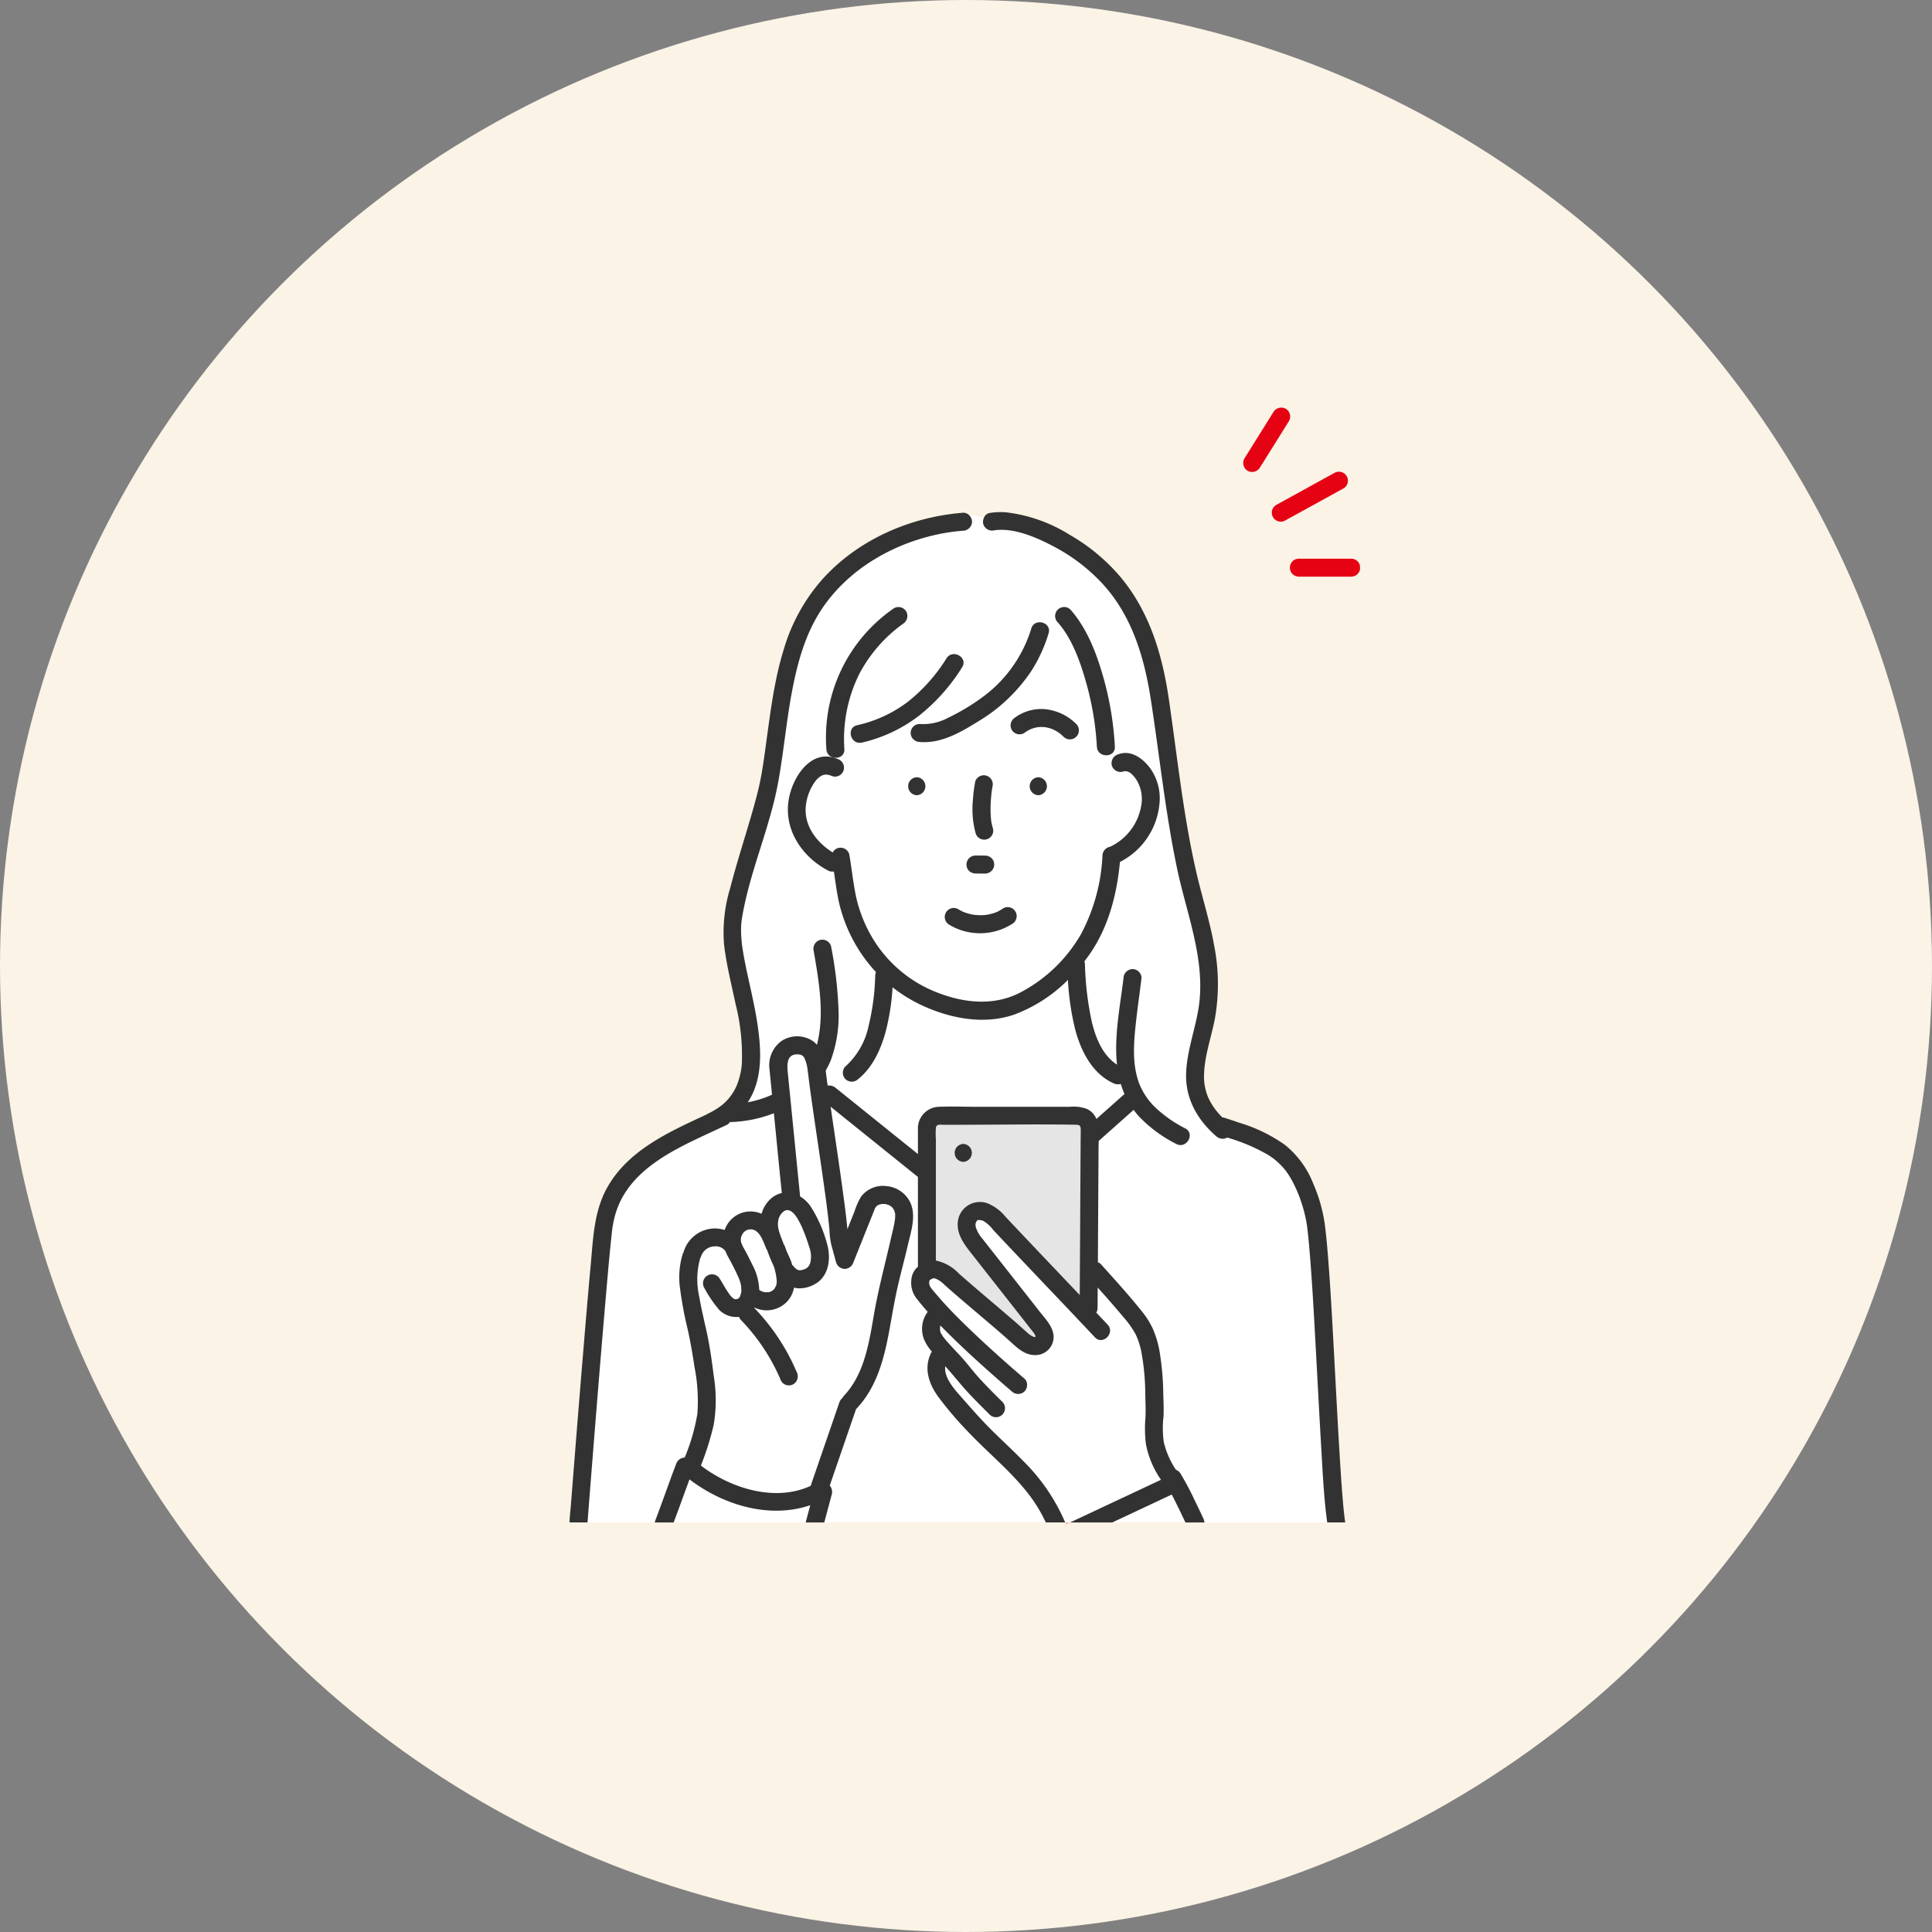 <svg xmlns="http://www.w3.org/2000/svg" width="346" height="346"><rect width="100%" height="100%" fill="#808080" stroke="none"/><defs><clipPath id="a"><path data-name="長方形 74" fill="none" d="M0 0h141.555v200H0z"/></clipPath></defs><g data-name="グループ 416" transform="translate(-1054 -4290)"><circle data-name="楕円形 5" cx="173" cy="173" r="173" transform="translate(1054 4290)" fill="#faf3e6"/><g data-name="グループ 144" transform="translate(1156 4363)" clip-path="url(#a)"><path data-name="パス 364" d="M123.637 10.735l4.558-7.294.647-1.035a1.623 1.623 0 00-.577-2.2 1.643 1.643 0 00-2.2.577l-4.558 7.294-.647 1.035a1.624 1.624 0 00.577 2.2 1.641 1.641 0 002.2-.577" fill="#e50213"/><path data-name="パス 365" d="M128.263 20.156l9.111-5.011 1.3-.715a1.609 1.609 0 00-1.622-2.774l-9.11 5.011-1.3.715a1.609 1.609 0 101.621 2.774" fill="#e50213"/><path data-name="パス 366" d="M130.576 30.27h9.369a1.609 1.609 0 100-3.217h-9.369a1.609 1.609 0 000 3.217" fill="#e50213"/><path data-name="パス 367" d="M91.539 129.132c-.022-.562-.295-.689-.82-.7-6.677-.13-13.369 0-20.048 0h-3.739c-.575 0-1.228-.133-1.323.542a15.747 15.747 0 000 2.105v21.674a7.9 7.9 0 014.128 2.335c.227.2.458.4.686.6a340.242 340.242 0 004.281 3.682c1.748 1.486 3.5 2.966 5.23 4.474.727.634 1.435 1.291 2.161 1.926a3.674 3.674 0 001.089.674 1.288 1.288 0 01.253 0l.017-.007a1.1 1.1 0 00-.1-.393c-.021-.042-.138-.225-.165-.274-.117-.161-.247-.315-.37-.471l-1.889-2.406-4.495-5.723-1.12-1.427-3.564-4.538c-1.342-1.714-2.613-3.573-2.142-5.856a3.978 3.978 0 015.471-2.759 8.208 8.208 0 012.993 2.313q1.212 1.29 2.43 2.576 2.636 2.787 5.28 5.567l5.588 5.882.1-17.328.059-10.1c0-.786.044-1.582.014-2.368m-21.029 5.946a1.61 1.61 0 010-3.217 1.61 1.61 0 010 3.217" fill="#e5e5e5"/><path data-name="パス 368" d="M103.235 185.664a22.706 22.706 0 01-.087-4.822c.062-1.329.006-2.652-.033-3.981a42.905 42.905 0 00-.678-7.634 13.672 13.672 0 00-1.042-3.256 16.4 16.4 0 00-2.2-3.1c-1.49-1.8-3.043-3.556-4.606-5.3l-.022 3.671a1.561 1.561 0 01-.23.826q1.011 1.071 2.024 2.141c1.418 1.508-.854 3.787-2.275 2.275l-.232-.246c-5.973-6.35-12.015-12.635-17.986-18.986a6.143 6.143 0 00-1.76-1.611 2.143 2.143 0 00-.891-.147c-.243.043-.187.018-.323.169.174-.193-.091.247-.1.2a2.216 2.216 0 01-.074.248 3.717 3.717 0 00-.014.252c0 .01.036.3.032.332a5.847 5.847 0 001.255 2.2c.653.84 1.315 1.674 1.972 2.511l8.3 10.567c1.017 1.3 2.381 2.665 2.43 4.4a3.255 3.255 0 01-3.38 3.3c-1.934-.006-3.3-1.463-4.64-2.658-2.58-2.3-5.24-4.5-7.868-6.747a179.892 179.892 0 01-3.677-3.2 4.7 4.7 0 00-1.508-1.057.788.788 0 00-.6-.04 1.334 1.334 0 00-.55.345c-.168.723.035 1.089.62 1.775.614.721 1.221 1.447 1.856 2.149 1.487 1.645 3.062 3.211 4.661 4.747 3.2 3.074 6.509 6.031 9.875 8.918a1.225 1.225 0 01.222.252 1.679 1.679 0 01-.222 2.022 1.65 1.65 0 01-2.275 0q-1.131-.969-2.251-1.951c-3.573-3.132-7.1-6.333-10.421-9.737l-.116-.12a2.281 2.281 0 00-.053.888 3.553 3.553 0 00.1.414c0 .014 0 .018.005.029.158.238.292.488.461.721.095.13.323.409.539.661.261.306.53.6.8.9.53.581 1.074 1.149 1.611 1.723 1.219 1.3 2.272 2.748 3.468 4.074 1.346 1.493 2.787 2.9 4.207 4.318a1.61 1.61 0 01-2.275 2.281c-1.679-1.681-3.379-3.34-4.933-5.14-1.028-1.191-2.01-2.395-3.056-3.561-.337 2.171 1.993 4.516 3.252 5.959 1.732 1.984 3.47 3.937 5.35 5.783 1.77 1.738 3.593 3.424 5.325 5.2a34.5 34.5 0 017.543 11.031h.892l.015-.007 16.254-7.63a16.876 16.876 0 01-2.692-6.35" fill="#fff"/><path data-name="パス 369" d="M58.282 144.225a4.696 4.696 0 00-.127-.43c-.025-.032-.154-.293-.182-.34l-.035-.057c-.044-.052-.089-.106-.137-.153s-.189-.165-.247-.22-.223-.138-.271-.165-.106-.054-.16-.08a7.714 7.714 0 00-.559-.156l-.044-.012h-.042c-.172 0-.341-.006-.513 0a.377.377 0 01-.071 0c-.019.006-.035.012-.065.019-.155.042-.31.082-.463.129a1.3 1.3 0 00-.137.065c-.041.027-.165.116-.23.159l-.187.192c.264-.291-.18.348-.04.051-.039.082-.068.171-.1.255q-.638 1.585-1.27 3.172l-2.56 6.4a1.683 1.683 0 01-1.551 1.181 1.64 1.64 0 01-1.551-1.181l-.88-3.219a15.529 15.529 0 01-.313-2.666c-.281-2.979-.676-5.743-1.072-8.575-.8-5.727-1.7-11.442-2.477-17.173-.131-.972-.235-1.948-.366-2.92a7.2 7.2 0 00-.516-1.915 1.129 1.129 0 00-1.087-.761c-2.083-.186-2.1 1.613-1.942 3.23l2.208 22.2a6.134 6.134 0 011.92 1.843 23.7 23.7 0 012.914 6.675c.673 2.356.412 5.355-1.721 6.89-.087.062-.18.121-.272.179a5.692 5.692 0 01-3.065.873 3.847 3.847 0 01-.863-.135 4.909 4.909 0 01-1.509 2.767 5.07 5.07 0 01-3.509 1.306 5.563 5.563 0 01-2.123-.509l-.026.038a37.751 37.751 0 017.636 11.5 1.651 1.651 0 01-.577 2.2 1.618 1.618 0 01-2.2-.577 35.321 35.321 0 00-7.18-10.9 1.627 1.627 0 01-.358-.578 4.349 4.349 0 01-3.523-1.224 22.035 22.035 0 01-2.7-3.96 1.609 1.609 0 112.77-1.618c.4.6.74 1.244 1.118 1.86.2.324.432.625.627.948l.006.011.023.026c.056.064.109.131.167.194.125.139.258.266.393.394a.274.274 0 00.021.017c.166.087.14.087.076.051.031.021.062.041.093.059s.06.03.092.046a.894.894 0 01.175.046c.134 0 .318-.026.356-.028-.327.023-.082-.012.084-.052a.393.393 0 00.118-.068.053.053 0 01.048-.044l.013-.014c.021-.023.047-.054.072-.08.039-.055.091-.126.134-.2 0-.014.006-.022.013-.041l.051-.15c.044-.137.08-.275.11-.416.012-.053.02-.107.032-.16.067-.315-.015.1-.011.1.095-.053.032-.777.026-.894v-.239c0-.013-.009-.041-.022-.1s-.019-.107-.03-.16a6.1 6.1 0 00-.233-.838 8.707 8.707 0 00-.132-.351c-.026-.067-.064-.152-.084-.2-.274-.593-.546-1.184-.842-1.766q-.541-1.065-1.125-2.107c-.01-.019-.023-.034-.033-.055a8.293 8.293 0 01-.3-.714 2.131 2.131 0 00-2.02-.886 2.576 2.576 0 00-2.361 1.765 1.742 1.742 0 01-.18.376c-.009.035-.01.071-.023.106a13.891 13.891 0 00-.125 6.793c.375 2.233.934 4.428 1.4 6.641.533 2.508.878 5.069 1.2 7.612a26.646 26.646 0 01-.025 8.672 50.212 50.212 0 01-2.291 7.281c5.334 4.1 13.29 6.572 19.635 3.654l.023-.008.423-1.229 4.723-13.7a1.827 1.827 0 01.554-.808 1.711 1.711 0 01.281-.406c.212-.225.413-.456.607-.692 3.176-3.865 3.952-9.221 4.787-14 .779-4.471 1.95-8.822 2.961-13.24.277-1.213.661-2.652.791-3.76a5.292 5.292 0 00.021-.728c0-.256.04 0-.038-.308" fill="#fff"/><path data-name="パス 370" d="M42.958 150.415c-.332-1.058-.7-2.14-1.133-3.163a14.155 14.155 0 00-1.104-2.188c-.607-.93-1.389-1.666-2.239-1.21a2.579 2.579 0 00-1.141 1.986c-.144 1.318.547 2.646.97 3.854.01.027.01.054.017.081a1.727 1.727 0 01.268.507c.089.279.2.549.3.825l.019.043c.049.11.1.219.151.328.23.49.459.983.64 1.493.062.175.107.355.156.533.025.025.054.043.077.071.718.851 1.039 1.093 1.934.788a1.628 1.628 0 001.216-1.142c.019-.057.037-.113.053-.176a4.858 4.858 0 00-.179-2.632" fill="#fff"/><path data-name="パス 371" d="M29.341 159.526a1.057 1.057 0 00-.062-.039.64.64 0 00.062.039" fill="#fab4b4"/><path data-name="パス 372" d="M31.027 150.196a53.476 53.476 0 011.7 3.267 10.337 10.337 0 011.246 4.452v.079c.041.027.08.056.122.081.115.068.241.121.355.189l.1.035a3.753 3.753 0 00.374.1c.033.008.075.011.116.016.2 0 .4-.012.6-.005a3.255 3.255 0 00.346-.094c.014 0 .032-.013.05-.021.064-.033.13-.064.193-.1a3.385 3.385 0 01.287-.188l-.05.023c-.125.1-.25.116 0 0l.022-.018c.074-.068.145-.14.212-.215v-.006a4.042 4.042 0 01.274-.491l.023-.07c.03-.1.054-.194.076-.293-.017.017-.026-.046.022-.164 0-.093.01-.184.01-.277q0-.185-.018-.37l-.021-.186c0-.022-.014-.107-.021-.167s-.016-.109-.018-.123l-.041-.255q-.035-.2-.076-.407c-.046-.23-.1-.459-.163-.685a7.591 7.591 0 00-.177-.554l-.069-.18a21.9 21.9 0 01-1.01-2.437c-.014-.044-.017-.088-.026-.133a2.324 2.324 0 01-.259-.456c-.542-1.286-1.175-3.417-2.791-3.393a1.651 1.651 0 00-1.474.9 1.794 1.794 0 00-.121 1.652 5.235 5.235 0 01.206.483" fill="#fff"/><path data-name="パス 373" d="M128.239 136.637c.028.037.115.146.01.012l-.01-.012" fill="#fab4b4"/><path data-name="パス 374" d="M30.578 159.058l-.042.117c.029-.049.05-.093.042-.117" fill="#fab4b4"/><path data-name="パス 375" d="M30.711 157.191l.031.18a.388.388 0 00-.031-.18" fill="#fab4b4"/><path data-name="パス 376" d="M75.512 73.987c0-.026-.006-.056-.01-.088a.536.536 0 00.01.088" fill="#fab4b4"/><path data-name="パス 377" d="M29.241 159.462a.42.42 0 01.038.024l-.014-.012-.024-.013" fill="#fab4b4"/><path data-name="パス 378" d="M83.529 166.422l-.013.012h.006c.018-.019.043-.044.08-.079l-.073.068" fill="#fab4b4"/><path data-name="パス 379" d="M89.657 199.651h-.892c.048.118.1.23.149.349l.743-.349" fill="#fab4b4"/><path data-name="パス 380" d="M75.518 74.058v-.011l-.009-.06a.542.542 0 01.006.071" fill="#fab4b4"/><path data-name="パス 381" d="M83.457 166.454l-.021.016a.2.2 0 01.021-.012" fill="#fab4b4"/><path data-name="パス 382" d="M29.662 159.68a.887.887 0 00-.091-.021.053.053 0 01.01.006.221.221 0 00.079.012" fill="#fab4b4"/><path data-name="パス 383" d="M70.533 90.317c.06.028.062.026 0 0" fill="#fab4b4"/><path data-name="パス 384" d="M85.184 57.23h-.008c-.172-.031-.095-.008.008 0" fill="#fab4b4"/><path data-name="パス 385" d="M37.115 156.727a.514.514 0 00-.02.053v.035a.282.282 0 01.021-.088" fill="#fab4b4"/><path data-name="パス 387" d="M107.841 194.654l-1.2.562-9.448 4.435h13.098c-.362-.767-.724-1.535-1.1-2.3-.441-.9-.883-1.807-1.351-2.7" fill="#fff"/><path data-name="パス 388" d="M135.599 198.968c-.551-4.338-.744-8.732-1-13.093-.362-6.156-.674-12.314-1.015-18.472-.3-5.484-.6-10.972-1.059-16.445-.082-.979-.171-1.959-.276-2.936a83.848 83.848 0 00-.156-1.343l-.012-.075c-.022-.148-.043-.3-.066-.444a25.434 25.434 0 00-2.294-7.088 17.041 17.041 0 00-1.036-1.8c-.1-.152-.208-.3-.313-.452a7.631 7.631 0 00-.133-.181c-.2-.25-.4-.494-.621-.728a13.9 13.9 0 00-1.343-1.261l-.127-.1-.074-.055c-.121-.087-.242-.175-.365-.26q-.374-.258-.763-.493a32.949 32.949 0 00-7.169-3.013 1.685 1.685 0 01-1.965-.236c-.126-.109-.248-.223-.371-.335a8.367 8.367 0 01-4.417-.154 1.672 1.672 0 01-2.377 1.864 24.328 24.328 0 01-6.684-4.94 14.856 14.856 0 01-.941-1.158l-.241.215-5.914 5.257c-.03.026-.062.045-.093.07-.016.461-.035.912-.038 1.334l-.065 11.181-.054 9.233a1.532 1.532 0 01.609.425c2.4 2.667 4.818 5.323 7.062 8.124a14.774 14.774 0 012.159 3.34 18.177 18.177 0 011.162 3.775 49.407 49.407 0 01.72 8.033c.039 1.316.1 2.63.042 3.948a17.808 17.808 0 00.053 4.574 15.306 15.306 0 002.166 4.946 1.738 1.738 0 01.813.668 51.532 51.532 0 012.568 4.845q.787 1.6 1.541 3.224a2.027 2.027 0 01.183.7h22c-.032-.228-.066-.456-.095-.683" fill="#fff"/><path data-name="パス 389" d="M115.442 130.152c-3.134-2.858-5.157-6.537-5.021-10.882.122-3.867 1.506-7.555 2.167-11.338 1.508-8.647-2.022-17.017-3.771-25.335-2.112-10.047-3.154-20.261-4.726-30.394-1.16-7.47-3.37-14.885-8.568-20.583a32.47 32.47 0 00-9.017-6.856c-3.047-1.6-7.026-3.285-10.434-2.789a1.65 1.65 0 01-1.979-1.123 1.722 1.722 0 01.114-1.116 11.719 11.719 0 00-2.63-.455 1.7 1.7 0 01.5 1.157 1.65 1.65 0 01-1.609 1.609 34.377 34.377 0 00-3.341.421c-8.707 1.553-17.154 6.279-22.071 13.78-2.816 4.3-4.207 9.335-5.169 14.333-1.052 5.462-1.522 11.015-2.52 16.485-1.492 8.183-5.039 15.877-6.44 24.084q-.057.337-.107.675l-.006.043v.012c-.008.071-.018.142-.025.213-.032.324-.056.647-.066.972a19.149 19.149 0 00.074 2.251c.08.918.133 1.267.268 2.1s.3 1.676.466 2.51c.727 3.573 1.637 7.112 2.157 10.725.507 3.52.771 7.238-.313 10.684a12.7 12.7 0 01-1.452 3.067 17.981 17.981 0 004.131-1.262c.069-.032.138-.066.208-.1l-.149-1.506-.224-2.248c-.019-.191-.041-.382-.057-.573v-.031a15.294 15.294 0 01-.059-.568 5.356 5.356 0 012.2-4.691 5.079 5.079 0 015.715.1 4.317 4.317 0 01.615.6c1.411-5.467.358-11.351-.575-16.805a1.646 1.646 0 011.123-1.979 1.622 1.622 0 011.979 1.123 72.821 72.821 0 011.339 11.379 23.37 23.37 0 01-1.384 9.044 15.168 15.168 0 01-.909 1.833c.042.362.082.725.127 1.087l.092.708c0 .037.009.072.014.1l.053.393.058.411a1.861 1.861 0 011.46.43l2.174 1.748 12.539 10.086v-4.347a3.879 3.879 0 013.744-4.118c2.253-.092 4.529 0 6.784 0h16.66a6.821 6.821 0 013.075.388 3.365 3.365 0 011.7 1.793l4.98-4.426c.017-.015.035-.025.053-.039a15.859 15.859 0 01-.661-1.811 1.9 1.9 0 01-1.313-.117c-3.819-1.748-5.826-5.765-6.856-9.634a47.175 47.175 0 01-1.3-8.879 26.876 26.876 0 01-9.321 6.1c-5.412 2-11.488.885-16.608-1.443a26.822 26.822 0 01-5.48-3.334 40.875 40.875 0 01-1.229 7.921c-.859 3.169-2.316 6.417-4.929 8.522a1.647 1.647 0 01-2.275 0 1.619 1.619 0 010-2.275 13.4 13.4 0 004.161-7.322 41.82 41.82 0 001.17-8.947 1.684 1.684 0 01.142-.614 27.326 27.326 0 01-6.657-12.588c-.383-1.8-.62-3.621-.886-5.44a1.574 1.574 0 01-1.044-.169c-4.679-2.451-7.963-7.333-7.045-12.731.676-3.995 3.987-9.23 8.723-7.255a1.649 1.649 0 011.123 1.979 1.618 1.618 0 01-1.983 1.121 3.8 3.8 0 00-1.1-.306 3.059 3.059 0 01-.333.015c-.145.035-.416.116-.389.1a3.6 3.6 0 00-1.3 1.1 8.947 8.947 0 00-1.67 4.236c-.463 3.608 1.878 6.693 4.807 8.5a1.5 1.5 0 01.975-.8 1.622 1.622 0 011.979 1.124c.474 2.683.719 5.413 1.327 8.071a24.986 24.986 0 003.306 7.682 23.268 23.268 0 0011.328 9.085c4.674 1.793 9.874 2.318 14.471.023A26.991 26.991 0 0091.6 94.28a33.2 33.2 0 003.841-14.055 1.657 1.657 0 011.37-1.584 9.928 9.928 0 005.512-7.055 6.606 6.606 0 00-.732-4.825c-.578-.9-1.471-1.96-2.5-1.571a1.621 1.621 0 01-1.979-1.123 1.653 1.653 0 011.123-1.979c2.289-.862 4.381.681 5.7 2.43a9.234 9.234 0 011.692 6.57 13.025 13.025 0 01-7.062 10.269c-.547 5.787-2.014 11.53-5.332 16.384-.33.482-.68.957-1.042 1.428a1.7 1.7 0 01.106.489 55.257 55.257 0 001.261 10.464c.754 3.007 1.979 5.91 4.485 7.544-.551-5.071.571-10.55 1.169-15.508a1.648 1.648 0 011.609-1.609 1.617 1.617 0 011.609 1.609c-.319 2.641-.7 5.274-.995 7.919-.419 3.81-.7 7.518.582 10.975a12.415 12.415 0 002.713 4.108 22.584 22.584 0 005.541 3.917 1.426 1.426 0 01.753.914 8.368 8.368 0 004.417.154M49.212 61.16c.1 2.073-3.117 2.061-3.217 0a28.067 28.067 0 0112.1-25.229 1.621 1.621 0 012.2.577 1.655 1.655 0 01-.577 2.2 25.94 25.94 0 00-7.851 9.016 26.271 26.271 0 00-2.659 13.435m3.146-1.172c-2.019.464-2.872-2.639-.855-3.1a23.5 23.5 0 009.126-4.233 30.58 30.58 0 006.893-7.765c1.12-1.736 3.9-.121 2.778 1.624a34.077 34.077 0 01-7.577 8.556 26.529 26.529 0 01-10.366 4.92m9.828 9.427a1.61 1.61 0 010-3.217 1.61 1.61 0 010 3.217m.513-9.54a1.643 1.643 0 01-1.609-1.609 1.621 1.621 0 011.609-1.609 9.349 9.349 0 005.061-1.09 38.231 38.231 0 006.791-4.159 23.847 23.847 0 008.142-11.841c.6-1.979 3.706-1.13 3.1.855a26.982 26.982 0 01-3.1 6.754 29.789 29.789 0 01-9.624 9.091c-3.08 1.921-6.6 3.944-10.369 3.607m12.728 13.136c.013.227.03.454.053.679 0 .01.015.113.026.209a.438.438 0 01.019.148v.008a9.992 9.992 0 00.313 1.335 1.609 1.609 0 01-3.1.855 16.411 16.411 0 01-.5-5.909 27.082 27.082 0 01.42-3.368 1.609 1.609 0 013.1.855 15 15 0 00-.139.84c0 .027-.008.053-.011.08-.019.156-.039.313-.056.47q-.061.56-.1 1.122a21.439 21.439 0 00-.026 2.674m-2.735 7.2h.221l1.538.015a1.688 1.688 0 011.138.471 1.616 1.616 0 01.414.71l.057.428a1.653 1.653 0 01-1.609 1.609h-.221l-1.538-.015a1.682 1.682 0 01-1.137-.471 1.6 1.6 0 01-.414-.71l-.058-.428a1.653 1.653 0 011.609-1.602m6.576 12.25a10.734 10.734 0 01-11.259.15 1.609 1.609 0 011.623-2.778c.177.107.356.21.541.3.1.053.207.1.311.152l.033.015a10.3 10.3 0 001.108.358q.277.07.557.124c.093.018.189.03.282.05l.023.005h.047a11.194 11.194 0 001.147.056c.216 0 .43-.012.645-.028.1-.007.19-.021.285-.026h.013a10.7 10.7 0 001.16-.257q.3-.089.6-.2l.147-.061.108-.052a7.537 7.537 0 001.008-.593 1.609 1.609 0 111.624 2.778m4.68-23.05a1.61 1.61 0 010-3.217 1.61 1.61 0 010 3.217m6.83-10.447a1.628 1.628 0 01-2.275 0c-.178-.174-.362-.34-.549-.5l-.065-.055a7.902 7.902 0 00-.237-.171 7.514 7.514 0 00-1.069-.613l-.145-.061-.142-.05a6.822 6.822 0 00-1.104-.283c-.068-.005-.137-.014-.205-.019a7.44 7.44 0 00-1.111.017c-.078.017-.16.028-.239.044q-.269.055-.534.133c-.174.051-.342.118-.513.176l-.019.01c-.073.036-.148.071-.221.109a7.074 7.074 0 00-.948.592 1.626 1.626 0 01-2.2-.577 1.649 1.649 0 01.577-2.2 8.01 8.01 0 015.333-1.51 9.2 9.2 0 015.667 2.686 1.636 1.636 0 010 2.275m3.664 1.751a52.446 52.446 0 00-2.011-11.782c-1.04-3.65-2.482-7.607-4.962-10.443a1.609 1.609 0 012.275-2.275c2.865 3.279 4.524 7.5 5.723 11.634a56.282 56.282 0 012.192 12.866c.1 2.073-3.117 2.061-3.217 0" fill="#fff"/><path data-name="パス 390" d="M71.618 183.666a64.716 64.716 0 01-5.565-6.489c-1.719-2.364-2.653-5.133-1.3-7.9a1.227 1.227 0 01.141-.215 8.784 8.784 0 01-1.3-1.953 5.12 5.12 0 01.55-5.177 42.614 42.614 0 01-1.861-2.224 4.585 4.585 0 01-1.078-3.417 3.507 3.507 0 01.882-2.148c.1-.1.2-.194.306-.286v-16.072l-1.934-1.556-13.7-11.022c.675 4.677 1.387 9.347 2.029 14.028.361 2.632.728 5.267.975 7.913l1.25-3.123a13.613 13.613 0 011.165-2.658 4.887 4.887 0 014.56-1.945 5.249 5.249 0 014.281 2.915c1.112 2.425.129 5.215-.433 7.664-.536 2.332-1.167 4.641-1.712 6.971-.587 2.511-1.021 5.047-1.474 7.585-.934 5.24-2.2 10.695-5.969 14.68-.035.038-.074.063-.111.1l-.565 1.638-4.162 12.075a1.693 1.693 0 01.378 1.522l-.187.7-1.166 4.379h39.675a26.292 26.292 0 00-2.978-4.935c-3.11-4.087-7.164-7.35-10.695-11.049" fill="#fff"/><path data-name="パス 391" d="M15.34 199.339c1.291-3.366 2.452-6.78 3.743-10.146a1.671 1.671 0 011.543-1.165 36.189 36.189 0 002.264-7.793 31.314 31.314 0 00-.516-8.445c-.338-2.287-.725-4.547-1.235-6.8a66.872 66.872 0 01-1.314-6.993 14.467 14.467 0 01.426-6.389 1.937 1.937 0 01.175-.362c.011-.041.014-.079.028-.12a5.88 5.88 0 015.463-4.128 6.328 6.328 0 011.858.268 5.342 5.342 0 01.26-.6 4.882 4.882 0 013.544-2.644 4.993 4.993 0 012.806.347 5.667 5.667 0 011.629-2.674 4.408 4.408 0 012-1.041c-.409-3.962-.788-7.929-1.183-11.893l-.239-2.4a23.235 23.235 0 01-7.884 1.582 1.271 1.271 0 01-.533.495c-.936.443-1.876.878-2.816 1.315-6.878 3.195-14.944 6.88-17.187 14.81a20.576 20.576 0 00-.492 2.307l-.042.34c-.087.719-.162 1.441-.236 2.162a534.463 534.463 0 00-.617 6.559q-.818 9.172-1.55 18.347-.717 8.79-1.408 17.582-.307 3.9-.61 7.795h12.052a1.164 1.164 0 01.071-.311" fill="#fff"/><path data-name="パス 392" d="M42.369 199.34l.187-.7.554-2.08c-7.31 2.5-15.6-.014-21.63-4.623-.952 2.57-1.864 5.155-2.836 7.718h23.675a1.547 1.547 0 01.049-.311" fill="#fff"/><path data-name="パス 393" d="M37.073 156.944c.009-.008.017-.031.019-.084v-.045a.472.472 0 01-.014.1c0 .009-.005.018-.007.027" fill="#fab4b4"/><path data-name="パス 394" d="M138.87 199.34c-.019-.12-.035-.241-.053-.361a14.623 14.623 0 01-.026-.207q-.069-.569-.127-1.141c-.1-.927-.175-1.856-.25-2.785-.2-2.466-.355-4.935-.505-7.4-.378-6.215-.692-12.434-1.032-18.651-.311-5.686-.615-11.374-1.071-17.05-.159-1.975-.335-3.95-.612-5.913a27.769 27.769 0 00-1.966-6.758 16.8 16.8 0 00-5.13-7.054 28.1 28.1 0 00-8.128-3.943c-.875-.3-1.755-.592-2.635-.878a1.69 1.69 0 00-.416-.078 11.877 11.877 0 01-2.523-3.531 9.495 9.495 0 01-.754-4.32c.1-3.248 1.3-6.556 1.932-9.837a35.726 35.726 0 00-.134-13.11c-.791-4.447-2.194-8.754-3.2-13.152-2.338-10.19-3.4-20.647-4.913-30.977-1.153-7.893-3.444-15.622-8.642-21.839a34.261 34.261 0 00-9.165-7.606 27.408 27.408 0 00-11.525-4.016 12.914 12.914 0 00-2.778.138 1.363 1.363 0 00-1.01.864 58.12 58.12 0 015.625 2.231 58.12 58.12 0 00-5.625-2.231 1.722 1.722 0 00-.114 1.116 1.651 1.651 0 001.979 1.123c3.408-.5 7.387 1.19 10.434 2.789a32.457 32.457 0 019.017 6.856c5.2 5.7 7.407 13.112 8.567 20.582 1.573 10.133 2.614 20.347 4.727 30.395 1.749 8.318 5.279 16.688 3.771 25.335-.66 3.784-2.045 7.472-2.167 11.338-.142 4.515 2.045 8.315 5.391 11.217a1.685 1.685 0 001.965.236 32.917 32.917 0 017.169 3.013q.388.235.762.493c.123.085.244.172.365.26l.074.055.127.1a13.894 13.894 0 011.343 1.261c.216.234.424.477.621.728.045.06.09.12.133.181.1.151.211.3.313.452a16.866 16.866 0 011.036 1.8 25.434 25.434 0 012.294 7.088l.066.444.012.075c0 .029.007.062.014.115.05.409.1.818.142 1.228.1.977.194 1.957.276 2.936.461 5.473.756 10.961 1.059 16.445.34 6.157.652 12.316 1.015 18.471.257 4.362.449 8.756 1 13.094.029.228.063.456.095.683h3.205a2.327 2.327 0 00-.027-.311m-10.63-62.7l.01.012c.1.134.018.024-.01-.012" fill="#323232"/><path data-name="パス 395" d="M82.692 39.566a23.846 23.846 0 01-8.142 11.841 38.253 38.253 0 01-6.791 4.159 9.35 9.35 0 01-5.061 1.09 1.621 1.621 0 00-1.609 1.609 1.643 1.643 0 001.609 1.609c3.769.337 7.288-1.686 10.369-3.607a29.79 29.79 0 009.624-9.091 26.946 26.946 0 003.1-6.754c.6-1.985-2.5-2.834-3.1-.855" fill="#323232"/><path data-name="パス 396" d="M52.357 59.987a26.528 26.528 0 0010.366-4.92 34.066 34.066 0 007.577-8.556c1.125-1.745-1.658-3.359-2.778-1.624a30.583 30.583 0 01-6.893 7.766 23.511 23.511 0 01-9.129 4.231c-2.017.464-1.163 3.567.855 3.1" fill="#323232"/><path data-name="パス 397" d="M59.721 38.709a1.656 1.656 0 00.577-2.2 1.621 1.621 0 00-2.2-.577 28.068 28.068 0 00-12.1 25.229c.1 2.06 3.318 2.073 3.217 0a26.278 26.278 0 012.659-13.436 25.94 25.94 0 017.851-9.015" fill="#323232"/><path data-name="パス 398" d="M94.44 60.714c.1 2.061 3.318 2.073 3.217 0a56.285 56.285 0 00-2.192-12.866c-1.2-4.135-2.858-8.355-5.723-11.634a1.61 1.61 0 10-2.275 2.277c2.479 2.836 3.922 6.794 4.962 10.443a52.447 52.447 0 012.011 11.782" fill="#323232"/><path data-name="パス 399" d="M79.772 55.516a1.649 1.649 0 00-.577 2.2 1.626 1.626 0 002.2.577 6.976 6.976 0 01.948-.593c.073-.038.148-.073.221-.109l.019-.01c.171-.059.339-.125.513-.176s.355-.1.534-.133c.079-.016.16-.028.239-.044a7.44 7.44 0 011.111-.017c.068.005.136.013.205.019.184.033.367.07.548.116s.373.1.556.167l.142.05.145.061a7.512 7.512 0 011.069.612c.08.055.16.113.237.171l.065.055c.187.163.371.329.549.5a1.609 1.609 0 002.275-2.275 9.2 9.2 0 00-5.667-2.686 8.01 8.01 0 00-5.333 1.51m5.411 1.715c-.1-.01-.18-.033-.008 0h.008" fill="#323232"/><path data-name="パス 400" d="M83.947 69.414a1.61 1.61 0 000-3.217 1.61 1.61 0 000 3.217" fill="#323232"/><path data-name="パス 401" d="M62.184 69.414a1.61 1.61 0 000-3.217 1.61 1.61 0 000 3.217" fill="#323232"/><path data-name="パス 402" d="M75.547 69.214c.017-.157.037-.314.055-.47l.012-.08c.041-.281.084-.561.139-.84a1.609 1.609 0 00-3.1-.855 27.073 27.073 0 00-.42 3.368 16.411 16.411 0 00.5 5.909 1.609 1.609 0 003.1-.855 9.991 9.991 0 01-.313-1.335v-.008.011a.548.548 0 00-.006-.071.538.538 0 01-.01-.088c-.012-.1-.026-.2-.026-.209a14.002 14.002 0 01-.053-.679 21.321 21.321 0 01.026-2.674q.039-.562.1-1.122" fill="#323232"/><path data-name="パス 403" d="M75.521 74.052a.472.472 0 00-.019-.148c0 .032.007.062.01.088l.009.06" fill="#323232"/><path data-name="パス 404" d="M71.55 80.685a1.79 1.79 0 00-.471 1.138l.057.428a1.609 1.609 0 00.414.71 1.687 1.687 0 001.138.471l1.537.015h.221a1.653 1.653 0 001.609-1.609l-.057-.428a1.606 1.606 0 00-.414-.71 1.681 1.681 0 00-1.138-.471l-1.537-.015h-.221a1.789 1.789 0 00-1.138.471" fill="#323232"/><path data-name="パス 405" d="M70.48 90.293c-.1-.05-.208-.1-.311-.152-.184-.095-.364-.2-.54-.305a1.609 1.609 0 10-1.624 2.778 10.734 10.734 0 0011.258-.151 1.609 1.609 0 10-1.624-2.778 7.543 7.543 0 01-1.008.593l-.108.051-.146.061c-.2.075-.4.142-.6.2a10.55 10.55 0 01-1.16.257h-.013c-.095.005-.19.019-.285.026q-.321.025-.645.028c-.384 0-.764-.021-1.147-.056h-.047l-.022-.006c-.093-.019-.188-.031-.282-.049q-.28-.054-.557-.124a10.291 10.291 0 01-1.108-.359l-.033-.015m.053.024c.062.026.06.028 0 0" fill="#323232"/><path data-name="パス 406" d="M37.073 156.944c0-.009.005-.018.007-.027.006-.029.009-.066.014-.1v-.035c-.048.119-.039.181-.022.164" fill="#323232"/><path data-name="パス 407" d="M36.463 158.037c-.25.116-.126.1 0 0" fill="#323232"/><path data-name="パス 408" d="M29.265 159.475l.014.012.062.039c.064.036.09.036-.076-.051" fill="#323232"/><path data-name="パス 409" d="M70.51 135.078a1.61 1.61 0 000-3.217 1.61 1.61 0 000 3.217" fill="#323232"/><path data-name="パス 410" d="M113.513 198.955q-.752-1.621-1.54-3.224a51.6 51.6 0 00-2.568-4.845 1.736 1.736 0 00-.814-.668 15.321 15.321 0 01-2.167-4.946 17.843 17.843 0 01-.053-4.575c.059-1.317 0-2.63-.042-3.947a49.477 49.477 0 00-.719-8.033 18.14 18.14 0 00-1.163-3.775 14.75 14.75 0 00-2.159-3.34c-2.244-2.8-4.663-5.457-7.062-8.124a1.544 1.544 0 00-.608-.425l.053-9.232.066-11.181c0-.422.021-.873.038-1.334.031-.024.063-.044.093-.07l5.913-5.256.242-.215a14.84 14.84 0 00.941 1.158 24.32 24.32 0 006.684 4.94c1.825.975 3.453-1.8 1.623-2.778a22.614 22.614 0 01-5.54-3.917 12.409 12.409 0 01-2.714-4.109c-1.284-3.457-1-7.165-.582-10.975.291-2.644.677-5.278.995-7.918a1.617 1.617 0 00-1.609-1.609 1.648 1.648 0 00-1.609 1.609c-.6 4.958-1.719 10.437-1.168 15.507-2.506-1.633-3.731-4.537-4.485-7.543A55.152 55.152 0 0192.3 99.669a1.722 1.722 0 00-.106-.49c.362-.47.712-.945 1.042-1.427 3.319-4.854 4.785-10.6 5.333-16.384a13.027 13.027 0 007.061-10.269 9.237 9.237 0 00-1.692-6.571c-1.32-1.748-3.411-3.292-5.7-2.43a1.654 1.654 0 00-1.125 1.971 1.621 1.621 0 001.979 1.123c1.033-.389 1.925.667 2.5 1.571a6.608 6.608 0 01.733 4.826 9.929 9.929 0 01-5.512 7.055 1.659 1.659 0 00-1.371 1.585A33.192 33.192 0 0191.6 94.287a26.984 26.984 0 01-11.078 10.566c-4.6 2.3-9.8 1.771-14.471-.023a23.267 23.267 0 01-11.328-9.085 24.982 24.982 0 01-3.306-7.682c-.608-2.658-.854-5.389-1.327-8.072a1.622 1.622 0 00-1.975-1.122 1.5 1.5 0 00-.975.8c-2.928-1.81-5.269-4.894-4.806-8.5A8.941 8.941 0 0144 66.933a3.6 3.6 0 011.295-1.1c-.028.012.243-.069.389-.1a2.908 2.908 0 00.333-.015 3.819 3.819 0 011.1.306 1.617 1.617 0 001.983-1.132 1.649 1.649 0 00-1.123-1.979c-4.731-1.973-8.042 3.263-8.721 7.256-.92 5.4 2.364 10.281 7.044 12.732a1.575 1.575 0 001.044.168c.266 1.819.5 3.644.886 5.441a27.326 27.326 0 006.656 12.588 1.668 1.668 0 00-.142.615 41.866 41.866 0 01-1.17 8.947 13.394 13.394 0 01-4.161 7.322 1.619 1.619 0 000 2.275 1.646 1.646 0 002.275 0c2.614-2.105 4.071-5.353 4.93-8.523a40.959 40.959 0 001.229-7.921 26.774 26.774 0 005.479 3.334c5.121 2.327 11.2 3.442 16.608 1.443a26.865 26.865 0 009.322-6.1 47.158 47.158 0 001.3 8.879c1.03 3.869 3.037 7.886 6.856 9.634a1.892 1.892 0 001.313.117 15.935 15.935 0 00.661 1.811c-.017.014-.035.024-.052.039l-4.98 4.427a3.361 3.361 0 00-1.7-1.793 6.812 6.812 0 00-3.075-.388h-16.66c-2.255 0-4.531-.093-6.784 0a3.878 3.878 0 00-3.744 4.118v4.347l-12.538-10.086-2.174-1.749a1.859 1.859 0 00-1.459-.429l-.059-.411c-.02-.138-.035-.262-.053-.393 0-.032-.009-.066-.014-.1l-.091-.708c-.046-.362-.085-.725-.127-1.087a15.182 15.182 0 00.91-1.833 23.379 23.379 0 001.383-9.044 72.75 72.75 0 00-1.339-11.379 1.622 1.622 0 00-1.979-1.123 1.647 1.647 0 00-1.124 1.979c.934 5.454 1.986 11.339.576 16.806a4.359 4.359 0 00-.616-.6 5.078 5.078 0 00-5.715-.1 5.353 5.353 0 00-2.2 4.69c.005.1.041.425.059.568v.032c.015.191.038.382.057.573l.224 2.248.15 1.506c-.069.032-.138.068-.208.1a17.962 17.962 0 01-4.131 1.262 12.717 12.717 0 001.452-3.066c1.084-3.447.82-7.164.313-10.685-.521-3.612-1.431-7.151-2.157-10.724-.17-.834-.329-1.67-.466-2.511s-.189-1.18-.268-2.1a18.874 18.874 0 01-.074-2.249c.01-.325.034-.649.066-.972.007-.071.016-.142.025-.214v-.013l.006-.044q.05-.338.107-.674c1.4-8.208 4.947-15.9 6.439-24.085 1-5.47 1.468-11.023 2.52-16.485.962-5 2.353-10.037 5.17-14.333 4.917-7.5 13.364-12.228 22.07-13.781 1.107-.2 2.22-.332 3.341-.421a1.649 1.649 0 001.609-1.609 1.7 1.7 0 00-.5-1.157 9.453 9.453 0 00-2.04.113 9.453 9.453 0 012.04-.113 1.41 1.41 0 00-1.107-.452c-9.411.741-18.704 4.765-25.106 11.819A32.943 32.943 0 0038.4 43.178c-1.693 5.411-2.389 11.063-3.16 16.66-.342 2.485-.658 4.989-1.185 7.443-.419 1.95-.961 3.874-1.515 5.789-1.256 4.335-2.654 8.631-3.776 13a27.257 27.257 0 00-1.1 10.034c.419 3.62 1.325 7.156 2.073 10.717a37.478 37.478 0 011.128 10.465 11.07 11.07 0 01-.329 2.237q-.131.559-.309 1.1c-.059.18-.122.358-.19.536q-.042.114-.089.226l-.015.037-.048.1a9.147 9.147 0 01-2.814 3.563 14.089 14.089 0 01-2.31 1.371 1.2 1.2 0 00-.211.137c-6.8 3.14-14.207 6.465-17.912 13.28-2.27 4.175-2.417 8.982-2.843 13.607-.547 5.94-1.04 11.885-1.529 17.83Q1.5 180.55.773 189.785q-.261 3.3-.519 6.6c-.084 1.073-.228 2.161-.252 3.238v.03h3.215q.3-3.9.61-7.8.693-8.791 1.408-17.581.748-9.169 1.55-18.335c.195-2.188.394-4.375.617-6.56.073-.721.149-1.442.236-2.162l.042-.34a20.428 20.428 0 01.494-2.306c2.242-7.93 10.308-11.615 17.186-14.81.939-.436 1.88-.871 2.816-1.314a1.271 1.271 0 00.533-.495 23.251 23.251 0 007.884-1.582l.239 2.4c.394 3.964.773 7.93 1.183 11.893a4.409 4.409 0 00-2 1.041 5.667 5.667 0 00-1.629 2.674 4.982 4.982 0 00-2.806-.347 4.883 4.883 0 00-3.544 2.643 5.349 5.349 0 00-.26.6 6.351 6.351 0 00-1.858-.269 5.882 5.882 0 00-5.464 4.128c-.014.041-.017.08-.027.12a1.873 1.873 0 00-.175.361 14.47 14.47 0 00-.427 6.39 66.936 66.936 0 001.314 6.993c.51 2.255.9 4.514 1.235 6.8a31.291 31.291 0 01.516 8.445 36.193 36.193 0 01-2.264 7.794 1.671 1.671 0 00-1.543 1.165c-1.291 3.367-2.452 6.781-3.743 10.147a1.157 1.157 0 00-.071.311h3.375c.972-2.563 1.885-5.148 2.836-7.719 6.03 4.61 14.319 7.12 21.629 4.624l-.553 2.08-.188.7a1.538 1.538 0 00-.048.311h3.3l1.166-4.379.187-.7a1.693 1.693 0 00-.378-1.522l4.158-12.083.564-1.638c.037-.033.075-.059.111-.1 3.773-3.986 5.034-9.44 5.969-14.68.452-2.537.886-5.074 1.473-7.585.545-2.33 1.176-4.638 1.712-6.971.563-2.448 1.546-5.239.434-7.664a5.248 5.248 0 00-4.281-2.914 4.886 4.886 0 00-4.56 1.944 13.6 13.6 0 00-1.165 2.659l-1.25 3.122c-.246-2.645-.614-5.281-.975-7.913-.642-4.68-1.354-9.351-2.029-14.027l13.7 11.021 1.935 1.557v16.079c-.1.092-.209.185-.306.286a3.5 3.5 0 00-.882 2.148 4.585 4.585 0 001.077 3.417c.591.763 1.217 1.5 1.862 2.224a5.122 5.122 0 00-.55 5.178 8.8 8.8 0 001.3 1.952 1.214 1.214 0 00-.141.215c-1.353 2.765-.42 5.534 1.3 7.9a64.711 64.711 0 005.565 6.488c3.531 3.7 7.585 6.962 10.695 11.049a26.274 26.274 0 012.977 4.936h3.475a34.495 34.495 0 00-7.543-11.031c-1.732-1.778-3.554-3.463-5.325-5.2-1.88-1.847-3.618-3.8-5.35-5.783-1.26-1.443-3.59-3.788-3.253-5.958 1.046 1.166 2.028 2.369 3.056 3.56 1.553 1.8 3.253 3.459 4.933 5.14a1.61 1.61 0 002.275-2.275c-1.421-1.421-2.861-2.825-4.208-4.318-1.2-1.326-2.248-2.77-3.468-4.074-.537-.574-1.081-1.142-1.611-1.723-.271-.3-.539-.6-.8-.9a14.089 14.089 0 01-.539-.661c-.169-.233-.3-.483-.461-.721 0-.011 0-.015-.006-.029a3.421 3.421 0 01-.1-.414 2.27 2.27 0 01.053-.888l.115.12c3.318 3.4 6.848 6.6 10.421 9.736q1.121.982 2.252 1.952a1.65 1.65 0 002.275 0 1.679 1.679 0 00.222-2.023 1.244 1.244 0 00-.222-.252c-3.367-2.887-6.678-5.843-9.875-8.918-1.6-1.537-3.173-3.1-4.661-4.747-.635-.7-1.242-1.428-1.856-2.148-.584-.685-.788-1.053-.62-1.775a1.329 1.329 0 01.55-.346.787.787 0 01.6.04 4.7 4.7 0 011.508 1.057c1.207 1.086 2.442 2.143 3.677 3.2 2.627 2.243 5.288 4.449 7.868 6.747 1.341 1.195 2.706 2.652 4.64 2.658a3.255 3.255 0 003.38-3.3c-.048-1.732-1.414-3.1-2.43-4.4l-8.3-10.567c-.658-.837-1.319-1.67-1.972-2.51a5.85 5.85 0 01-1.255-2.2c0-.028-.031-.322-.031-.331 0-.08.006-.167.013-.252a2.355 2.355 0 00.073-.248c.01.05.275-.391.1-.2.136-.151.081-.126.323-.169a2.153 2.153 0 01.891.147 6.143 6.143 0 011.76 1.611c5.971 6.352 12.013 12.637 17.986 18.986l.232.246c1.421 1.511 3.693-.767 2.275-2.275q-1.01-1.073-2.024-2.141a1.56 1.56 0 00.23-.826l.021-3.671c1.563 1.742 3.116 3.494 4.606 5.3a16.426 16.426 0 012.2 3.094 13.694 13.694 0 011.042 3.257 42.953 42.953 0 01.678 7.633c.039 1.329.095 2.652.033 3.981a22.746 22.746 0 00.088 4.822 16.876 16.876 0 002.692 6.35l-16.254 7.63-.015.008H97.2l9.448-4.435 1.2-.562c.468.893.909 1.8 1.351 2.7.373.762.735 1.529 1.1 2.3h3.401a2.047 2.047 0 00-.184-.7m-67.4-78.322c.016.118.012.084 0 0m-8.771 25.21a2.579 2.579 0 011.141-1.986c.849-.456 1.632.279 2.239 1.21a14.112 14.112 0 011.1 2.187c.432 1.022.8 2.1 1.134 3.163a4.863 4.863 0 01.179 2.632c-.016.062-.035.119-.053.176a1.629 1.629 0 01-1.216 1.142c-.9.305-1.216.064-1.934-.788a1.008 1.008 0 00-.078-.071c-.048-.179-.095-.358-.156-.533-.18-.511-.41-1-.64-1.493l-.151-.328-.019-.043c-.1-.275-.207-.546-.3-.825a1.727 1.727 0 00-.268-.507c-.008-.027-.008-.055-.017-.081-.423-1.208-1.114-2.535-.97-3.854m-6.4 2.219a1.653 1.653 0 011.475-.9c1.616-.024 2.249 2.107 2.791 3.393a2.341 2.341 0 00.259.456c.01.044.012.088.026.133a22.152 22.152 0 001.01 2.437 6.67 6.67 0 01.247.734 10.024 10.024 0 01.238 1.092c.015.085.028.17.041.255 0 .014.011.073.019.123s.019.145.021.167c.007.062.015.124.02.186.012.123.017.246.018.37 0 .093-.005.184-.01.277.008-.019.01-.032.02-.053a.3.3 0 00-.021.088v.045c0 .053-.01.075-.019.084a3.216 3.216 0 01-.099.363 4.047 4.047 0 00-.275.491v.005q-.1.113-.212.216l-.022.018.05-.023a3.29 3.29 0 00-.288.188c-.062.037-.128.068-.193.1a.802.802 0 01-.05.021 3.107 3.107 0 01-.25.073l-.095.021c-.2-.006-.4 0-.6.005-.041-.005-.083-.008-.116-.016q-.189-.043-.374-.1l-.1-.035c-.114-.068-.24-.121-.355-.189-.042-.025-.082-.054-.123-.081v-.08a10.338 10.338 0 00-1.247-4.451 49.091 49.091 0 00-1.7-3.267c-.066-.163-.126-.331-.206-.483a1.8 1.8 0 01.12-1.652m-.2 9.308a5.997 5.997 0 00-.031-.179.376.376 0 01.031.179m16.119-7.538l.88 3.218a1.639 1.639 0 001.551 1.181 1.683 1.683 0 001.551-1.181l2.56-6.4 1.27-3.172c.034-.084.063-.172.1-.255-.139.3.3-.342.04-.051.024-.026.128-.129.188-.192.066-.044.189-.132.23-.159a1.236 1.236 0 01.133-.069c.153-.047.308-.087.463-.129l.066-.019a.539.539 0 00.071 0h.555l.043.012c.19.047.373.1.56.156.054.026.109.051.16.08s.2.124.27.165.212.186.248.221.093.1.137.152l.035.057c.028.047.157.31.183.341.049.141.09.284.127.43.078.311.033.052.038.308a5.386 5.386 0 01-.021.728c-.129 1.109-.513 2.548-.79 3.761-1.01 4.419-2.181 8.77-2.961 13.24-.834 4.783-1.611 10.14-4.787 14-.194.236-.394.468-.607.692a1.69 1.69 0 00-.281.405 1.83 1.83 0 00-.554.808L43.6 191.879l-.423 1.229-.022.008c-6.345 2.918-14.3.449-19.635-3.654a50.315 50.315 0 002.291-7.281 26.65 26.65 0 00.024-8.673c-.321-2.543-.666-5.1-1.2-7.612-.471-2.213-1.029-4.408-1.4-6.64a13.883 13.883 0 01.126-6.793c.012-.035.014-.071.023-.106a1.751 1.751 0 00.18-.376 2.578 2.578 0 012.361-1.766 2.131 2.131 0 012.02.887c.092.237.192.475.3.714.01.02.023.035.033.054q.586 1.041 1.125 2.108c.3.582.569 1.174.842 1.766.021.047.058.131.085.2.046.116.09.234.132.352a6.1 6.1 0 01.232.838c.011.053.019.107.03.16s.019.091.023.1v.24c.006.116.069.84-.026.894 0 0 .078-.415.011-.1-.011.053-.02.107-.032.161a4.019 4.019 0 01-.11.415l-.051.15-.014.041c-.043.069-.095.14-.133.2-.026.026-.051.057-.072.08l-.013.014a.055.055 0 00-.049.045.4.4 0 01-.117.067c-.166.041-.411.075-.084.051-.039 0-.222.026-.357.029a.853.853 0 00-.175-.047 1.279 1.279 0 01-.184-.105.649.649 0 01-.062-.039c-.013-.008-.025-.017-.038-.024l.024.013-.021-.017a6.656 6.656 0 01-.394-.394c-.057-.064-.11-.13-.167-.194l-.023-.026-.006-.011c-.2-.322-.43-.625-.628-.948-.377-.617-.716-1.258-1.117-1.86a1.609 1.609 0 10-2.778 1.624 22.067 22.067 0 002.7 3.96 4.347 4.347 0 003.523 1.225 1.623 1.623 0 00.357.577 35.3 35.3 0 017.18 10.9 1.619 1.619 0 002.2.577 1.652 1.652 0 00.577-2.2 37.77 37.77 0 00-7.636-11.5l.026-.038a5.557 5.557 0 002.123.509 5.071 5.071 0 003.51-1.3 4.915 4.915 0 001.509-2.768 3.8 3.8 0 00.863.136 5.7 5.7 0 003.065-.873c.093-.059.186-.116.273-.179 2.132-1.535 2.394-4.534 1.72-6.891a23.686 23.686 0 00-2.913-6.674 6.134 6.134 0 00-1.92-1.843q-1.1-11.1-2.209-22.2c-.161-1.618-.14-3.417 1.942-3.23a1.128 1.128 0 011.09.753 7.2 7.2 0 01.516 1.916c.132.972.235 1.948.367 2.919.776 5.731 1.674 11.446 2.476 17.174.4 2.832.791 5.6 1.072 8.575a15.537 15.537 0 00.314 2.667m-16.276 9.214c.008.023-.013.068-.042.116l.042-.116m-.918.62a.2.2 0 01-.078-.012l-.01-.006c.019 0 .054.012.091.021m53.867 6.74l.073-.068-.08.079h-.006c0-.006.008-.013.013-.012m-.072.039a.156.156 0 00-.021.013l.021-.017m8.068-34.958l-.059 10.1q-.051 8.664-.1 17.329-2.792-2.943-5.588-5.882-2.643-2.781-5.28-5.567-1.217-1.287-2.43-2.576a8.2 8.2 0 00-2.993-2.313 3.978 3.978 0 00-5.471 2.759c-.471 2.283.8 4.143 2.143 5.856q1.779 2.271 3.563 4.538l1.12 1.427 4.495 5.723 1.889 2.406c.123.156.253.31.37.471.028.05.144.232.165.274a1.115 1.115 0 01.1.392l-.017.007a1.293 1.293 0 00-.254 0 3.694 3.694 0 01-1.089-.675c-.726-.636-1.433-1.292-2.16-1.926-1.729-1.508-3.482-2.988-5.23-4.473a340.321 340.321 0 01-4.281-3.683c-.228-.2-.459-.4-.686-.6a7.9 7.9 0 00-4.128-2.335v-21.67a15.745 15.745 0 010-2.105c.095-.675.748-.542 1.323-.542h3.739c6.678 0 13.371-.13 20.048 0 .526.01.8.138.82.7.031.786-.009 1.582-.014 2.368" fill="#323232"/></g></g></svg>